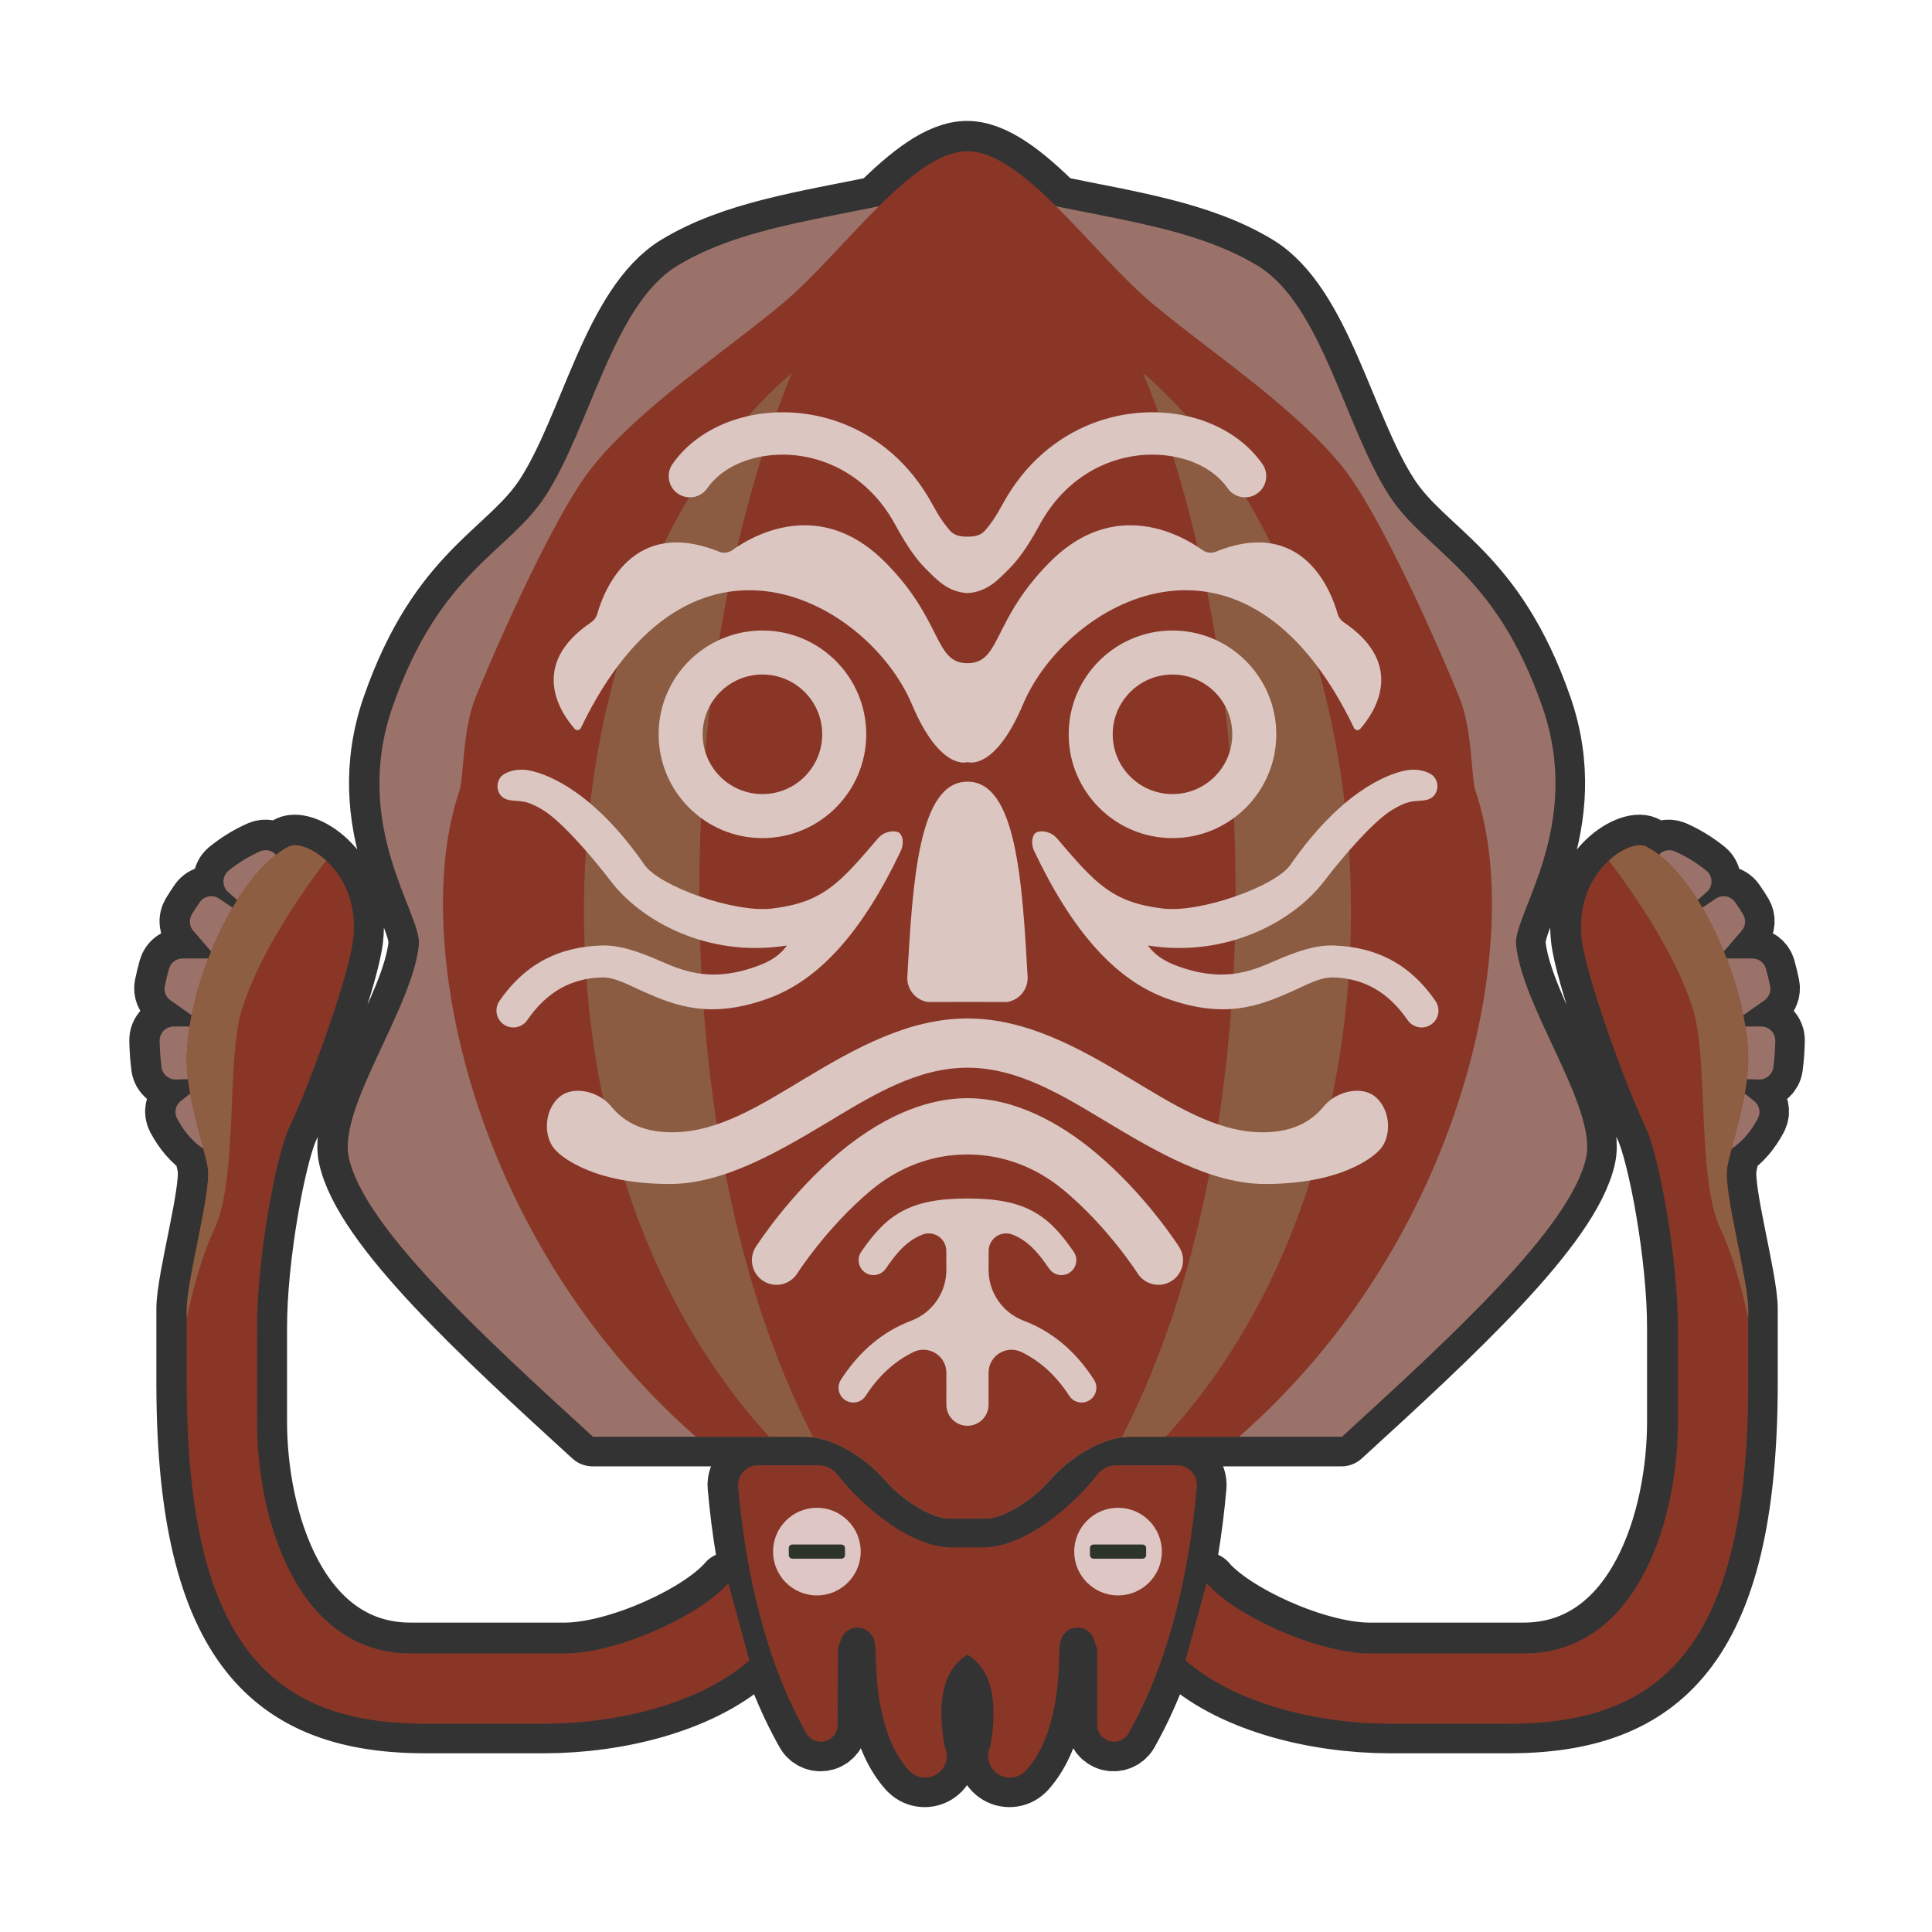 <?xml version="1.0" encoding="UTF-8" standalone="no"?>
<!DOCTYPE svg PUBLIC "-//W3C//DTD SVG 1.1//EN" "http://www.w3.org/Graphics/SVG/1.1/DTD/svg11.dtd">
<svg width="100%" height="100%" viewBox="0 0 256 256" version="1.1" xmlns="http://www.w3.org/2000/svg" xmlns:xlink="http://www.w3.org/1999/xlink" xml:space="preserve" xmlns:serif="http://www.serif.com/" style="fill-rule:evenodd;clip-rule:evenodd;stroke-linecap:round;stroke-linejoin:round;stroke-miterlimit:1.5;">
    <g transform="matrix(0.932,0,0,0.932,8.898,9.384)">
        <g transform="matrix(1.495,0,0,1.495,-63.418,-64.37)">
            <path d="M128,193.63C130.215,194.954 130.964,197.912 130.174,202.332C130.174,202.332 130.174,202.333 130.173,202.335C129.733,203.238 130.007,204.327 130.821,204.916C131.635,205.505 132.755,205.423 133.476,204.723C133.548,204.653 133.586,204.615 133.586,204.615C136.101,201.792 136.728,197.252 136.728,193.04C136.728,193.04 136.771,192.797 136.841,192.402C136.972,191.666 137.584,191.111 138.329,191.052C139.075,190.992 139.766,191.444 140.012,192.151C140.2,192.691 140.321,193.04 140.321,193.04C140.321,193.04 140.321,196.884 140.341,200.307C140.341,201.018 140.812,201.643 141.496,201.838C142.179,202.034 142.91,201.753 143.286,201.149C147.087,194.464 149.064,186.096 149.804,177.677C149.848,177.145 149.668,176.619 149.306,176.226C148.945,175.833 148.435,175.61 147.902,175.61C146.13,175.61 143.635,175.61 142.179,175.615C141.45,175.615 140.762,175.956 140.321,176.537C137.874,179.674 133.312,183.421 129.505,183.421L126.495,183.421C122.688,183.421 118.126,179.674 115.679,176.537C115.238,175.956 114.55,175.615 113.821,175.615C112.365,175.61 109.87,175.61 108.098,175.61C107.565,175.61 107.055,175.833 106.694,176.226C106.332,176.619 106.152,177.145 106.196,177.677C106.936,186.096 108.913,194.464 112.714,201.149C113.09,201.753 113.821,202.034 114.504,201.838C115.188,201.643 115.659,201.018 115.659,200.307C115.679,196.884 115.679,193.04 115.679,193.04C115.679,193.04 115.8,192.691 115.988,192.151C116.234,191.444 116.925,190.992 117.671,191.052C118.416,191.111 119.028,191.666 119.159,192.402C119.229,192.797 119.272,193.04 119.272,193.04C119.272,197.252 119.899,201.792 122.414,204.615C122.414,204.615 122.452,204.653 122.524,204.723C123.245,205.423 124.365,205.505 125.179,204.916C125.993,204.327 126.267,203.238 125.827,202.335C125.826,202.333 125.826,202.332 125.826,202.332C125.036,197.912 125.785,194.954 128,193.63ZM62.259,117.571C62.672,117.252 63.088,116.986 63.506,116.78C65.053,116.015 70.336,119.191 69.605,125.602C69.221,128.973 65.629,139.056 63.506,143.54C62.294,146.099 60.434,155.84 60.462,162.74L60.462,171.433C60.442,180.901 64.371,193.578 75.173,193.5L89.884,193.5C94.955,193.412 102.71,189.814 105.264,186.813L107.27,194.169C102.471,198.346 94.632,200.168 87.878,200.187L76.511,200.187C62.109,200.199 53.834,192.95 53.775,168.09L53.775,160.734C53.81,157.818 56.122,149.661 55.781,147.36C55.721,146.955 55.56,146.312 55.353,145.522C54.336,144.857 53.502,143.865 52.855,142.643C52.556,142.074 52.708,141.373 53.217,140.98C53.499,140.755 53.818,140.506 54.108,140.279C54.023,139.816 53.951,139.356 53.895,138.91L52.744,138.939C52.067,138.957 51.484,138.466 51.386,137.796C51.277,136.975 51.213,136.122 51.2,135.251C51.196,134.895 51.335,134.551 51.585,134.297C51.836,134.043 52.178,133.901 52.535,133.901C53.031,133.899 53.585,133.899 54.045,133.898C54.102,133.543 54.166,133.184 54.239,132.824L52.234,131.414C51.8,131.109 51.587,130.576 51.691,130.056C51.806,129.504 51.938,128.953 52.09,128.408C52.253,127.832 52.778,127.435 53.376,127.435C54.152,127.434 55.202,127.434 55.829,127.434C55.915,127.21 56.004,126.987 56.094,126.766L54.398,124.802C54.023,124.368 53.967,123.743 54.258,123.249C54.499,122.847 54.753,122.455 55.021,122.075C55.44,121.487 56.251,121.339 56.851,121.742C57.26,122.015 57.729,122.329 58.138,122.604C58.283,122.356 58.431,122.114 58.58,121.876L57.724,121.127C57.429,120.871 57.262,120.498 57.265,120.107C57.269,119.717 57.443,119.347 57.742,119.096C58.657,118.356 59.662,117.726 60.764,117.245C61.295,117.021 61.89,117.169 62.259,117.571ZM200.647,145.522C201.664,144.857 202.498,143.865 203.145,142.643C203.444,142.074 203.292,141.373 202.783,140.98C202.501,140.755 202.182,140.506 201.892,140.279C201.977,139.816 202.049,139.356 202.105,138.91L203.256,138.939C203.933,138.957 204.516,138.466 204.614,137.796C204.723,136.975 204.787,136.122 204.8,135.251C204.804,134.895 204.665,134.551 204.415,134.297C204.164,134.043 203.822,133.901 203.465,133.901C202.969,133.899 202.415,133.899 201.955,133.898C201.898,133.544 201.834,133.185 201.761,132.824L203.766,131.414C204.2,131.109 204.413,130.576 204.309,130.056C204.194,129.504 204.062,128.953 203.91,128.408C203.747,127.832 203.222,127.435 202.624,127.435C201.848,127.434 200.798,127.434 200.171,127.434C200.085,127.21 199.996,126.987 199.906,126.766L201.602,124.802C201.977,124.368 202.033,123.743 201.742,123.249C201.501,122.847 201.247,122.455 200.979,122.075C200.56,121.487 199.749,121.339 199.149,121.742C198.74,122.015 198.271,122.329 197.862,122.604C197.717,122.357 197.569,122.114 197.42,121.876L198.276,121.127C198.571,120.871 198.738,120.498 198.735,120.107C198.731,119.717 198.557,119.347 198.258,119.096C197.343,118.356 196.338,117.726 195.236,117.245C194.705,117.021 194.11,117.169 193.741,117.571C193.328,117.252 192.912,116.986 192.494,116.78C190.947,116.015 185.664,119.191 186.395,125.602C186.779,128.973 190.371,139.056 192.494,143.54C193.706,146.099 195.566,155.84 195.538,162.74L195.538,171.433C195.558,180.901 191.629,193.578 180.827,193.5L166.116,193.5C161.045,193.412 153.29,189.814 150.736,186.813L148.73,194.169C153.529,198.346 161.368,200.168 168.122,200.187L179.489,200.187C193.891,200.199 202.166,192.95 202.225,168.09L202.225,160.734C202.19,157.818 199.878,149.661 200.219,147.36C200.279,146.955 200.44,146.312 200.647,145.522ZM143.446,172.901C140.741,172.901 137.56,175.009 135.806,177.067C134.417,178.697 131.591,180.656 129.733,180.687L129.69,180.687L126.31,180.687C124.453,180.687 121.594,178.71 120.194,177.067C118.44,175.009 115.259,172.901 112.554,172.901L92.396,172.901C81.88,163.292 70.628,152.964 69.187,146.367C68.144,141.592 75.25,132.179 75.845,126.118C76.129,123.223 69.378,114.88 73.351,103.489C77.857,90.573 84.369,88.874 87.892,83.442C92.141,76.89 94.304,65.278 100.427,61.566C105.778,58.321 112.662,57.351 119.575,55.92C122.513,53.001 125.4,50.692 128,50.692C130.6,50.692 133.487,53.001 136.425,55.92C143.338,57.351 150.222,58.321 155.573,61.566C161.696,65.278 163.859,76.89 168.108,83.442C171.631,88.874 178.143,90.573 182.649,103.489C186.622,114.88 179.871,123.223 180.155,126.118C180.75,132.179 187.856,141.592 186.813,146.367C185.372,152.964 174.12,163.292 163.604,172.901L143.446,172.901Z" style="fill:none;stroke:rgb(51,51,51);stroke-width:5.74px;"/>
        </g>
        <path d="M128,225.194C131.313,227.174 132.432,231.597 131.251,238.207C131.251,238.207 131.25,238.209 131.249,238.212C130.592,239.563 131.001,241.191 132.219,242.072C133.436,242.953 135.111,242.831 136.188,241.783C136.296,241.678 136.354,241.622 136.354,241.622C140.114,237.4 141.052,230.611 141.052,224.312C141.052,224.312 141.116,223.949 141.221,223.358C141.417,222.257 142.332,221.427 143.447,221.338C144.562,221.25 145.596,221.926 145.963,222.982C146.244,223.79 146.425,224.312 146.425,224.312C146.425,224.312 146.425,230.061 146.456,235.18C146.456,236.243 147.16,237.177 148.182,237.47C149.205,237.762 150.297,237.342 150.859,236.439C156.544,226.442 159.5,213.927 160.607,201.337C160.673,200.542 160.403,199.755 159.863,199.168C159.322,198.58 158.56,198.246 157.762,198.246C155.113,198.246 151.382,198.246 149.204,198.253C148.113,198.253 147.085,198.764 146.425,199.633C142.766,204.324 135.944,209.927 130.251,209.927L125.749,209.927C120.056,209.927 113.234,204.324 109.575,199.633C108.915,198.764 107.887,198.253 106.796,198.253C104.618,198.246 100.887,198.246 98.238,198.246C97.44,198.246 96.678,198.58 96.137,199.168C95.597,199.755 95.327,200.542 95.393,201.337C96.5,213.927 99.456,226.442 105.141,236.439C105.703,237.342 106.795,237.762 107.818,237.47C108.84,237.177 109.544,236.243 109.544,235.18C109.575,230.061 109.575,224.312 109.575,224.312C109.575,224.312 109.756,223.79 110.037,222.982C110.404,221.926 111.438,221.25 112.553,221.338C113.668,221.427 114.583,222.257 114.779,223.358C114.884,223.949 114.948,224.312 114.948,224.312C114.948,230.611 115.886,237.4 119.646,241.622C119.646,241.622 119.704,241.678 119.812,241.783C120.889,242.831 122.564,242.953 123.781,242.072C124.999,241.191 125.408,239.563 124.751,238.212C124.75,238.209 124.749,238.207 124.749,238.207C123.568,231.597 124.687,227.174 128,225.194Z" style="fill:rgb(137,54,39);"/>
        <clipPath id="_clip1">
            <path d="M128,225.194C131.313,227.174 132.432,231.597 131.251,238.207C131.251,238.207 131.25,238.209 131.249,238.212C130.592,239.563 131.001,241.191 132.219,242.072C133.436,242.953 135.111,242.831 136.188,241.783C136.296,241.678 136.354,241.622 136.354,241.622C140.114,237.4 141.052,230.611 141.052,224.312C141.052,224.312 141.116,223.949 141.221,223.358C141.417,222.257 142.332,221.427 143.447,221.338C144.562,221.25 145.596,221.926 145.963,222.982C146.244,223.79 146.425,224.312 146.425,224.312C146.425,224.312 146.425,230.061 146.456,235.18C146.456,236.243 147.16,237.177 148.182,237.47C149.205,237.762 150.297,237.342 150.859,236.439C156.544,226.442 159.5,213.927 160.607,201.337C160.673,200.542 160.403,199.755 159.863,199.168C159.322,198.58 158.56,198.246 157.762,198.246C155.113,198.246 151.382,198.246 149.204,198.253C148.113,198.253 147.085,198.764 146.425,199.633C142.766,204.324 135.944,209.927 130.251,209.927L125.749,209.927C120.056,209.927 113.234,204.324 109.575,199.633C108.915,198.764 107.887,198.253 106.796,198.253C104.618,198.246 100.887,198.246 98.238,198.246C97.44,198.246 96.678,198.58 96.137,199.168C95.597,199.755 95.327,200.542 95.393,201.337C96.5,213.927 99.456,226.442 105.141,236.439C105.703,237.342 106.795,237.762 107.818,237.47C108.84,237.177 109.544,236.243 109.544,235.18C109.575,230.061 109.575,224.312 109.575,224.312C109.575,224.312 109.756,223.79 110.037,222.982C110.404,221.926 111.438,221.25 112.553,221.338C113.668,221.427 114.583,222.257 114.779,223.358C114.884,223.949 114.948,224.312 114.948,224.312C114.948,230.611 115.886,237.4 119.646,241.622C119.646,241.622 119.704,241.678 119.812,241.783C120.889,242.831 122.564,242.953 123.781,242.072C124.999,241.191 125.408,239.563 124.751,238.212C124.75,238.209 124.749,238.207 124.749,238.207C123.568,231.597 124.687,227.174 128,225.194Z"/>
        </clipPath>
        <g clip-path="url(#_clip1)">
            <g>
                <g transform="matrix(-1,0,0,1,256,0)">
                    <circle cx="106.592" cy="210.527" r="6.23" style="fill:rgb(222,198,196);"/>
                    <clipPath id="_clip2">
                        <circle cx="106.592" cy="210.527" r="6.23"/>
                    </clipPath>
                    <g clip-path="url(#_clip2)">
                        <g transform="matrix(1,0,0,1,0.323,0.232)">
                            <path d="M110.264,209.793C110.264,209.516 110.039,209.291 109.762,209.291L102.776,209.291C102.499,209.291 102.274,209.516 102.274,209.793L102.274,210.797C102.274,211.074 102.499,211.299 102.776,211.299L109.762,211.299C110.039,211.299 110.264,211.074 110.264,210.797L110.264,209.793Z" style="fill:rgb(44,53,40);"/>
                        </g>
                    </g>
                </g>
                <circle cx="106.592" cy="210.527" r="6.23" style="fill:rgb(222,198,196);"/>
                <clipPath id="_clip3">
                    <circle cx="106.592" cy="210.527" r="6.23"/>
                </clipPath>
                <g clip-path="url(#_clip3)">
                    <g transform="matrix(1,0,0,1,0.323,0.232)">
                        <path d="M110.264,209.793C110.264,209.516 110.039,209.291 109.762,209.291L102.776,209.291C102.499,209.291 102.274,209.516 102.274,209.793L102.274,210.797C102.274,211.074 102.499,211.299 102.776,211.299L109.762,211.299C110.039,211.299 110.264,211.074 110.264,210.797L110.264,209.793Z" style="fill:rgb(44,53,40);"/>
                    </g>
                </g>
            </g>
        </g>
        <path d="M22.905,116.77C22.465,116.386 22.215,115.829 22.22,115.245C22.225,114.661 22.486,114.108 22.932,113.733C24.301,112.625 25.804,111.684 27.452,110.964C28.456,110.541 29.614,111.006 30.046,112.006C30.202,112.331 30.308,112.575 30.308,112.575L20,153.632C18.186,152.656 16.724,151.024 15.624,148.946C15.176,148.095 15.405,147.046 16.166,146.458C17.313,145.546 18.864,144.349 18.864,144.349L18.864,143.319C18.864,143.319 16.949,143.369 15.458,143.407C14.446,143.433 13.574,142.7 13.427,141.698C13.264,140.469 13.169,139.195 13.149,137.892C13.143,137.358 13.35,136.845 13.725,136.465C14.1,136.086 14.612,135.872 15.145,135.872C16.788,135.868 18.864,135.868 18.864,135.868L18.864,135.084C18.864,135.084 16.219,133.224 14.695,132.153C14.046,131.697 13.728,130.901 13.884,130.123C14.055,129.297 14.253,128.473 14.48,127.658C14.723,126.797 15.509,126.203 16.403,126.203C18.166,126.201 20.874,126.201 20.874,126.201L20.874,125.671C20.874,125.671 19.072,123.586 17.932,122.266C17.371,121.617 17.287,120.682 17.722,119.943C18.083,119.342 18.462,118.756 18.863,118.188C19.49,117.308 20.703,117.087 21.6,117.69C23.087,118.683 25.099,120.034 25.099,120.034L25.531,119.063C25.531,119.063 24.111,117.824 22.905,116.77ZM233.095,116.77C233.535,116.386 233.785,115.829 233.78,115.245C233.775,114.661 233.514,114.108 233.068,113.733C231.699,112.625 230.196,111.684 228.548,110.964C227.544,110.541 226.386,111.006 225.954,112.006C225.798,112.331 225.692,112.575 225.692,112.575L236,153.632C237.814,152.656 239.276,151.024 240.376,148.946C240.824,148.095 240.595,147.046 239.834,146.458C238.687,145.546 237.136,144.349 237.136,144.349L237.136,143.319C237.136,143.319 239.051,143.369 240.542,143.407C241.554,143.433 242.426,142.7 242.573,141.698C242.736,140.469 242.831,139.195 242.851,137.892C242.857,137.358 242.65,136.845 242.275,136.465C241.9,136.086 241.388,135.872 240.855,135.872C239.212,135.868 237.136,135.868 237.136,135.868L237.136,135.084C237.136,135.084 239.781,133.224 241.305,132.153C241.954,131.697 242.272,130.901 242.116,130.123C241.945,129.297 241.747,128.473 241.52,127.658C241.277,126.797 240.491,126.203 239.597,126.203C237.834,126.201 235.126,126.201 235.126,126.201L235.126,125.671C235.126,125.671 236.928,123.586 238.068,122.266C238.629,121.617 238.713,120.682 238.278,119.943C237.917,119.342 237.538,118.756 237.137,118.188C236.51,117.308 235.297,117.087 234.4,117.69C232.913,118.683 230.901,120.034 230.901,120.034L230.469,119.063C230.469,119.063 231.889,117.824 233.095,116.77Z" style="fill:rgb(155,114,105);"/>
        <g>
            <path d="M94,215L97,226C89.822,232.246 78.1,234.972 68,235L51,235C29.463,235.018 17.088,224.178 17,187L17,176C17.053,171.64 20.511,159.44 20,156C19.655,153.674 17.08,146.098 17,141C16.833,130.333 24.107,113.949 31.552,110.269C33.866,109.125 41.766,113.874 40.673,123.461C40.098,128.504 34.728,143.581 31.552,150.288C29.74,154.115 26.958,168.681 27,179L27,192C26.97,206.159 32.846,225.117 49,225L71,225C78.583,224.868 90.179,219.487 94,215ZM162,215L159,226C166.178,232.246 177.9,234.972 188,235L205,235C226.537,235.018 238.912,224.178 239,187L239,176C238.947,171.64 235.489,159.44 236,156C236.345,153.674 238.92,146.098 239,141C239.167,130.333 231.893,113.949 224.448,110.269C222.134,109.125 214.234,113.874 215.327,123.461C215.902,128.504 221.272,143.581 224.448,150.288C226.26,154.115 229.042,168.681 229,179L229,192C229.03,206.159 223.154,225.117 207,225L185,225C177.417,224.868 165.821,219.487 162,215Z" style="fill:rgb(137,54,39);"/>
            <clipPath id="_clip4">
                <path d="M94,215L97,226C89.822,232.246 78.1,234.972 68,235L51,235C29.463,235.018 17.088,224.178 17,187L17,176C17.053,171.64 20.511,159.44 20,156C19.655,153.674 17.08,146.098 17,141C16.833,130.333 24.107,113.949 31.552,110.269C33.866,109.125 41.766,113.874 40.673,123.461C40.098,128.504 34.728,143.581 31.552,150.288C29.74,154.115 26.958,168.681 27,179L27,192C26.97,206.159 32.846,225.117 49,225L71,225C78.583,224.868 90.179,219.487 94,215ZM162,215L159,226C166.178,232.246 177.9,234.972 188,235L205,235C226.537,235.018 238.912,224.178 239,187L239,176C238.947,171.64 235.489,159.44 236,156C236.345,153.674 238.92,146.098 239,141C239.167,130.333 231.893,113.949 224.448,110.269C222.134,109.125 214.234,113.874 215.327,123.461C215.902,128.504 221.272,143.581 224.448,150.288C226.26,154.115 229.042,168.681 229,179L229,192C229.03,206.159 223.154,225.117 207,225L185,225C177.417,224.868 165.821,219.487 162,215Z"/>
            </clipPath>
            <g clip-path="url(#_clip4)">
                <path d="M15.846,184.3C15.846,184.3 17.178,172.696 20.986,164.536C24.3,157.435 22.637,140.427 24.864,133.37C28.367,122.267 38.539,110.102 38.539,110.102L28.516,105.699L15.846,133.37L15.846,184.3ZM240.154,184.3C240.154,184.3 238.822,172.696 235.014,164.536C231.7,157.435 233.363,140.427 231.136,133.37C227.633,122.267 217.461,110.102 217.461,110.102L227.484,105.699L240.154,133.37L240.154,184.3Z" style="fill:rgb(142,94,66);"/>
            </g>
        </g>
        <path d="M128,15.99C142.096,20.778 157.945,20.853 169.234,27.699C178.39,33.25 181.625,50.616 187.979,60.413C193.247,68.537 202.986,71.078 209.724,90.393C215.667,107.427 205.57,119.904 205.995,124.234C206.885,133.298 217.512,147.374 215.952,154.515C213.797,164.38 196.971,179.825 181.245,194.196L151.098,194.196C147.054,194.196 142.296,197.347 139.673,200.426C137.58,202.882 133.304,205.839 130.527,205.839L125.473,205.839C122.696,205.839 118.42,202.882 116.327,200.426C113.704,197.347 108.946,194.196 104.902,194.196L74.755,194.196C59.029,179.825 42.203,164.38 40.048,154.515C38.488,147.374 49.115,133.298 50.005,124.234C50.43,119.904 40.333,107.427 46.276,90.393C53.014,71.078 62.753,68.537 68.021,60.413C74.375,50.616 77.61,33.25 86.766,27.699C98.055,20.853 113.904,20.778 128,15.99Z" style="fill:rgb(155,114,105);"/>
        <path d="M130.527,205.839L125.473,205.839C122.696,205.839 118.42,202.882 116.327,200.426C113.704,197.347 108.946,194.196 104.902,194.196L89.381,194.196C57.101,165.868 48.701,122.961 55.754,102.444C56.432,100.472 56.123,93.783 58.132,88.919C63.064,76.976 70.062,62.159 74.494,56.545C81.371,47.833 93.893,39.681 101.887,32.931C110.394,25.748 120.084,11.437 128,11.437C135.916,11.437 145.606,25.748 154.113,32.931C162.107,39.681 174.629,47.833 181.506,56.545C185.938,62.159 192.936,76.976 197.868,88.919C199.877,93.783 199.568,100.472 200.246,102.444C207.299,122.961 198.899,165.868 166.619,194.196L151.098,194.196C147.054,194.196 142.296,197.347 139.673,200.426C137.58,202.882 133.304,205.839 130.527,205.839Z" style="fill:rgb(137,54,39);"/>
        <clipPath id="_clip5">
            <path d="M130.527,205.839L125.473,205.839C122.696,205.839 118.42,202.882 116.327,200.426C113.704,197.347 108.946,194.196 104.902,194.196L89.381,194.196C57.101,165.868 48.701,122.961 55.754,102.444C56.432,100.472 56.123,93.783 58.132,88.919C63.064,76.976 70.062,62.159 74.494,56.545C81.371,47.833 93.893,39.681 101.887,32.931C110.394,25.748 120.084,11.437 128,11.437C135.916,11.437 145.606,25.748 154.113,32.931C162.107,39.681 174.629,47.833 181.506,56.545C185.938,62.159 192.936,76.976 197.868,88.919C199.877,93.783 199.568,100.472 200.246,102.444C207.299,122.961 198.899,165.868 166.619,194.196L151.098,194.196C147.054,194.196 142.296,197.347 139.673,200.426C137.58,202.882 133.304,205.839 130.527,205.839Z"/>
        </clipPath>
        <g clip-path="url(#_clip5)">
            <path d="M100.854,195.309C61.769,154.309 66.346,74.583 103.039,42.939C84.764,87.567 85.126,155.007 106.611,195.309L100.854,195.309ZM155.146,195.309C194.231,154.309 189.654,74.583 152.961,42.939C171.236,87.567 170.874,155.007 149.389,195.309L155.146,195.309Z" style="fill:rgb(139,92,65);"/>
            <path d="M128,192.641C126.344,192.641 125,191.297 125,189.641C125,189.641 125,187.352 124.999,185.092C124.999,183.969 124.421,182.925 123.47,182.328C122.518,181.732 121.327,181.667 120.316,182.156C117.607,183.476 115.347,185.566 113.536,188.371C112.908,189.344 111.607,189.624 110.633,188.996C109.659,188.367 109.379,187.066 110.008,186.092C112.612,182.059 115.963,179.213 120.067,177.678C123.041,176.524 125,173.661 125,170.471C125,169.537 125,168.606 124.987,167.773C124.987,166.935 124.565,166.153 123.865,165.693C123.164,165.234 122.279,165.158 121.51,165.491C121.246,165.6 120.993,165.719 120.749,165.849C119.028,166.769 117.798,168.242 116.387,170.297C115.725,171.261 114.406,171.506 113.442,170.844C112.479,170.183 112.234,168.863 112.895,167.899C114.76,165.184 116.478,163.329 118.752,162.114C120.994,160.915 123.812,160.324 128,160.324C132.188,160.324 135.006,160.915 137.248,162.114C139.522,163.329 141.24,165.184 143.105,167.899C143.766,168.863 143.521,170.183 142.558,170.844C141.594,171.506 140.275,171.261 139.613,170.297C138.202,168.242 136.972,166.769 135.251,165.849C135.007,165.719 134.754,165.6 134.49,165.491C133.721,165.158 132.836,165.234 132.135,165.693C131.435,166.153 131.013,166.935 131.013,167.773C131,168.606 131,169.537 131,170.471C131,173.661 132.959,176.524 135.933,177.678C140.037,179.213 143.388,182.059 145.992,186.092C146.621,187.066 146.341,188.367 145.367,188.996C144.393,189.624 143.092,189.344 142.464,188.371C140.653,185.566 138.393,183.476 135.684,182.156C134.673,181.667 133.482,181.732 132.53,182.328C131.579,182.925 131.001,183.969 131.001,185.092C131,187.352 131,189.641 131,189.641C131,191.297 129.656,192.641 128,192.641ZM128,154.065C122.92,154.065 118.213,155.895 114.324,159.131C107.997,164.397 103.804,170.978 103.804,170.978C102.766,172.607 100.601,173.088 98.972,172.051C97.342,171.014 96.861,168.849 97.898,167.219C97.898,167.219 102.656,159.735 109.847,153.751C114.971,149.486 121.306,146.065 128,146.065C134.694,146.065 141.029,149.486 146.153,153.751C153.344,159.735 158.102,167.219 158.102,167.219C159.139,168.849 158.658,171.014 157.028,172.051C155.399,173.088 153.234,172.607 152.196,170.978C152.196,170.978 148.003,164.397 141.676,159.131C137.787,155.895 133.08,154.065 128,154.065ZM128,141.729C120.872,141.729 114.587,145.604 108.402,149.32C101.097,153.709 93.322,158.264 85.664,158.264C73.736,158.264 69.572,153.577 69.572,153.577C67.714,151.908 67.631,147.832 70.055,145.835C71.903,144.312 75.46,144.971 77.327,147.213C78.768,148.945 81.241,150.983 86.251,150.911C92.71,150.818 98.636,147.022 104.797,143.32C112.078,138.945 119.608,134.729 128,134.729C136.392,134.729 143.922,138.945 151.203,143.32C157.364,147.022 163.29,150.818 169.749,150.911C174.759,150.983 177.232,148.945 178.673,147.213C180.54,144.971 184.097,144.312 185.945,145.835C188.369,147.832 188.286,151.908 186.428,153.577C186.428,153.577 182.264,158.264 170.336,158.264C162.678,158.264 154.903,153.709 147.598,149.32C141.413,145.604 135.128,141.729 128,141.729ZM102.335,124.356C101.742,125.171 100.763,126.274 98.455,127.158C91.916,129.662 87.927,128.141 84.382,126.584C81.345,125.251 78.543,124.259 75.915,124.356C70.291,124.562 65.333,126.629 61.461,132.246C60.709,133.337 60.984,134.833 62.075,135.584C63.166,136.336 64.662,136.061 65.413,134.97C68.271,130.824 71.765,129.049 75.915,128.897C77.896,128.824 79.795,129.975 82.083,130.979C86.523,132.928 91.46,134.87 99.701,131.876C106.93,129.249 113.073,122.396 118.496,110.959C119.063,109.762 118.772,108.572 118.194,108.271C117.616,107.97 116.167,108.081 115.29,109.11C109.773,115.585 107.42,118.22 100.257,119.099C94.856,119.762 84.195,115.93 82.083,112.885C74.982,102.648 68.53,100.041 65.779,99.484C63.6,99.043 62.231,99.923 62.075,100.019C61.241,100.531 60.831,101.882 61.568,102.913C62.137,103.709 63.048,103.734 64.015,103.801C65.086,103.875 65.875,104.03 67.637,105.086C70.141,106.586 74.454,111.49 77.29,115.213C81.568,120.829 91.045,126.156 102.335,124.356ZM153.665,124.356C154.258,125.171 155.237,126.274 157.545,127.158C164.084,129.662 168.073,128.141 171.618,126.584C174.655,125.251 177.457,124.259 180.085,124.356C185.709,124.562 190.667,126.629 194.539,132.246C195.291,133.337 195.016,134.833 193.925,135.584C192.834,136.336 191.338,136.061 190.587,134.97C187.729,130.824 184.235,129.049 180.085,128.897C178.104,128.824 176.205,129.975 173.917,130.979C169.477,132.928 164.54,134.87 156.299,131.876C149.07,129.249 142.927,122.396 137.504,110.959C136.937,109.762 137.228,108.572 137.806,108.271C138.384,107.97 139.833,108.081 140.71,109.11C146.227,115.585 148.58,118.22 155.743,119.099C161.144,119.762 171.805,115.93 173.917,112.885C181.018,102.648 187.47,100.041 190.221,99.484C192.4,99.043 193.769,99.923 193.925,100.019C194.759,100.531 195.169,101.882 194.432,102.913C193.863,103.709 192.952,103.734 191.985,103.801C190.914,103.875 190.125,104.03 188.363,105.086C185.859,106.586 181.546,111.49 178.71,115.213C174.432,120.829 164.955,126.156 153.665,124.356ZM122.405,132.393C124.02,132.375 131.98,132.375 133.595,132.393C135.369,132.14 136.654,130.569 136.55,128.779C135.791,115.201 134.933,101.047 128,101.065C121.067,101.047 120.209,115.201 119.45,128.779C119.346,130.569 120.631,132.14 122.405,132.393ZM157.15,79.573C149.005,79.573 142.392,86.185 142.392,94.33C142.392,102.475 149.005,109.087 157.15,109.087C165.295,109.087 171.907,102.475 171.907,94.33C171.907,86.185 165.295,79.573 157.15,79.573ZM98.85,79.573C106.995,79.573 113.608,86.185 113.608,94.33C113.608,102.475 106.995,109.087 98.85,109.087C90.705,109.087 84.093,102.475 84.093,94.33C84.093,86.185 90.705,79.573 98.85,79.573ZM157.15,85.83C152.459,85.83 148.65,89.639 148.65,94.33C148.65,99.021 152.459,102.83 157.15,102.83C161.841,102.83 165.65,99.021 165.65,94.33C165.65,89.639 161.841,85.83 157.15,85.83ZM98.85,85.83C103.541,85.83 107.35,89.639 107.35,94.33C107.35,99.021 103.541,102.83 98.85,102.83C94.159,102.83 90.35,99.021 90.35,94.33C90.35,89.639 94.159,85.83 98.85,85.83ZM128,98.282C128,98.282 131.849,99.663 135.906,90.051C141.946,75.74 167.239,60.713 182.963,93.433C183.039,93.591 183.189,93.702 183.363,93.728C183.536,93.755 183.712,93.694 183.832,93.565C185.607,91.563 190.671,84.59 181.492,78.399C181.056,78.101 180.744,77.655 180.612,77.144C179.724,74.04 175.713,63.348 163.298,68.374C162.659,68.626 161.936,68.528 161.387,68.115C159.715,66.924 155.864,64.607 151.135,64.611L151.039,64.612C147.557,64.638 143.605,65.931 139.702,69.857C131.438,78.17 132.794,84.217 128,84.217C123.206,84.217 124.562,78.17 116.298,69.857C112.395,65.931 108.443,64.638 104.961,64.612L104.865,64.611C100.136,64.607 96.285,66.924 94.613,68.115C94.064,68.528 93.341,68.626 92.702,68.374C80.287,63.348 76.276,74.04 75.388,77.144C75.256,77.655 74.944,78.101 74.508,78.399C65.329,84.59 70.393,91.563 72.168,93.565C72.288,93.694 72.464,93.755 72.637,93.728C72.811,93.702 72.961,93.591 73.037,93.433C88.761,60.713 114.054,75.74 120.094,90.051C124.151,99.663 128,98.282 128,98.282ZM128,74.254C125.147,74.084 123.596,72.309 122.081,70.805C120.307,69.044 118.861,66.599 117.709,64.489C113.611,56.98 106.469,54.098 100.28,54.63C96.423,54.962 92.924,56.59 91.009,59.348C90.06,60.713 88.182,61.051 86.816,60.103C85.451,59.154 85.113,57.275 86.061,55.91C88.229,52.79 91.667,50.497 95.721,49.358C104.651,46.849 116.63,49.938 122.997,61.602C123.74,62.965 124.403,64.084 125.485,65.339C126.124,66.079 126.992,66.23 128,66.23C129.008,66.23 129.876,66.079 130.515,65.339C131.597,64.084 132.26,62.965 133.003,61.602C139.37,49.938 151.349,46.849 160.279,49.358C164.333,50.497 167.771,52.79 169.939,55.91C170.887,57.275 170.549,59.154 169.184,60.103C167.818,61.051 165.94,60.713 164.991,59.348C163.076,56.59 159.577,54.962 155.72,54.63C149.531,54.098 142.389,56.98 138.291,64.489C137.139,66.599 135.693,69.044 133.919,70.805C132.404,72.309 130.853,74.084 128,74.254Z" style="fill:rgb(220,198,194);"/>
        </g>
    </g>
</svg>
